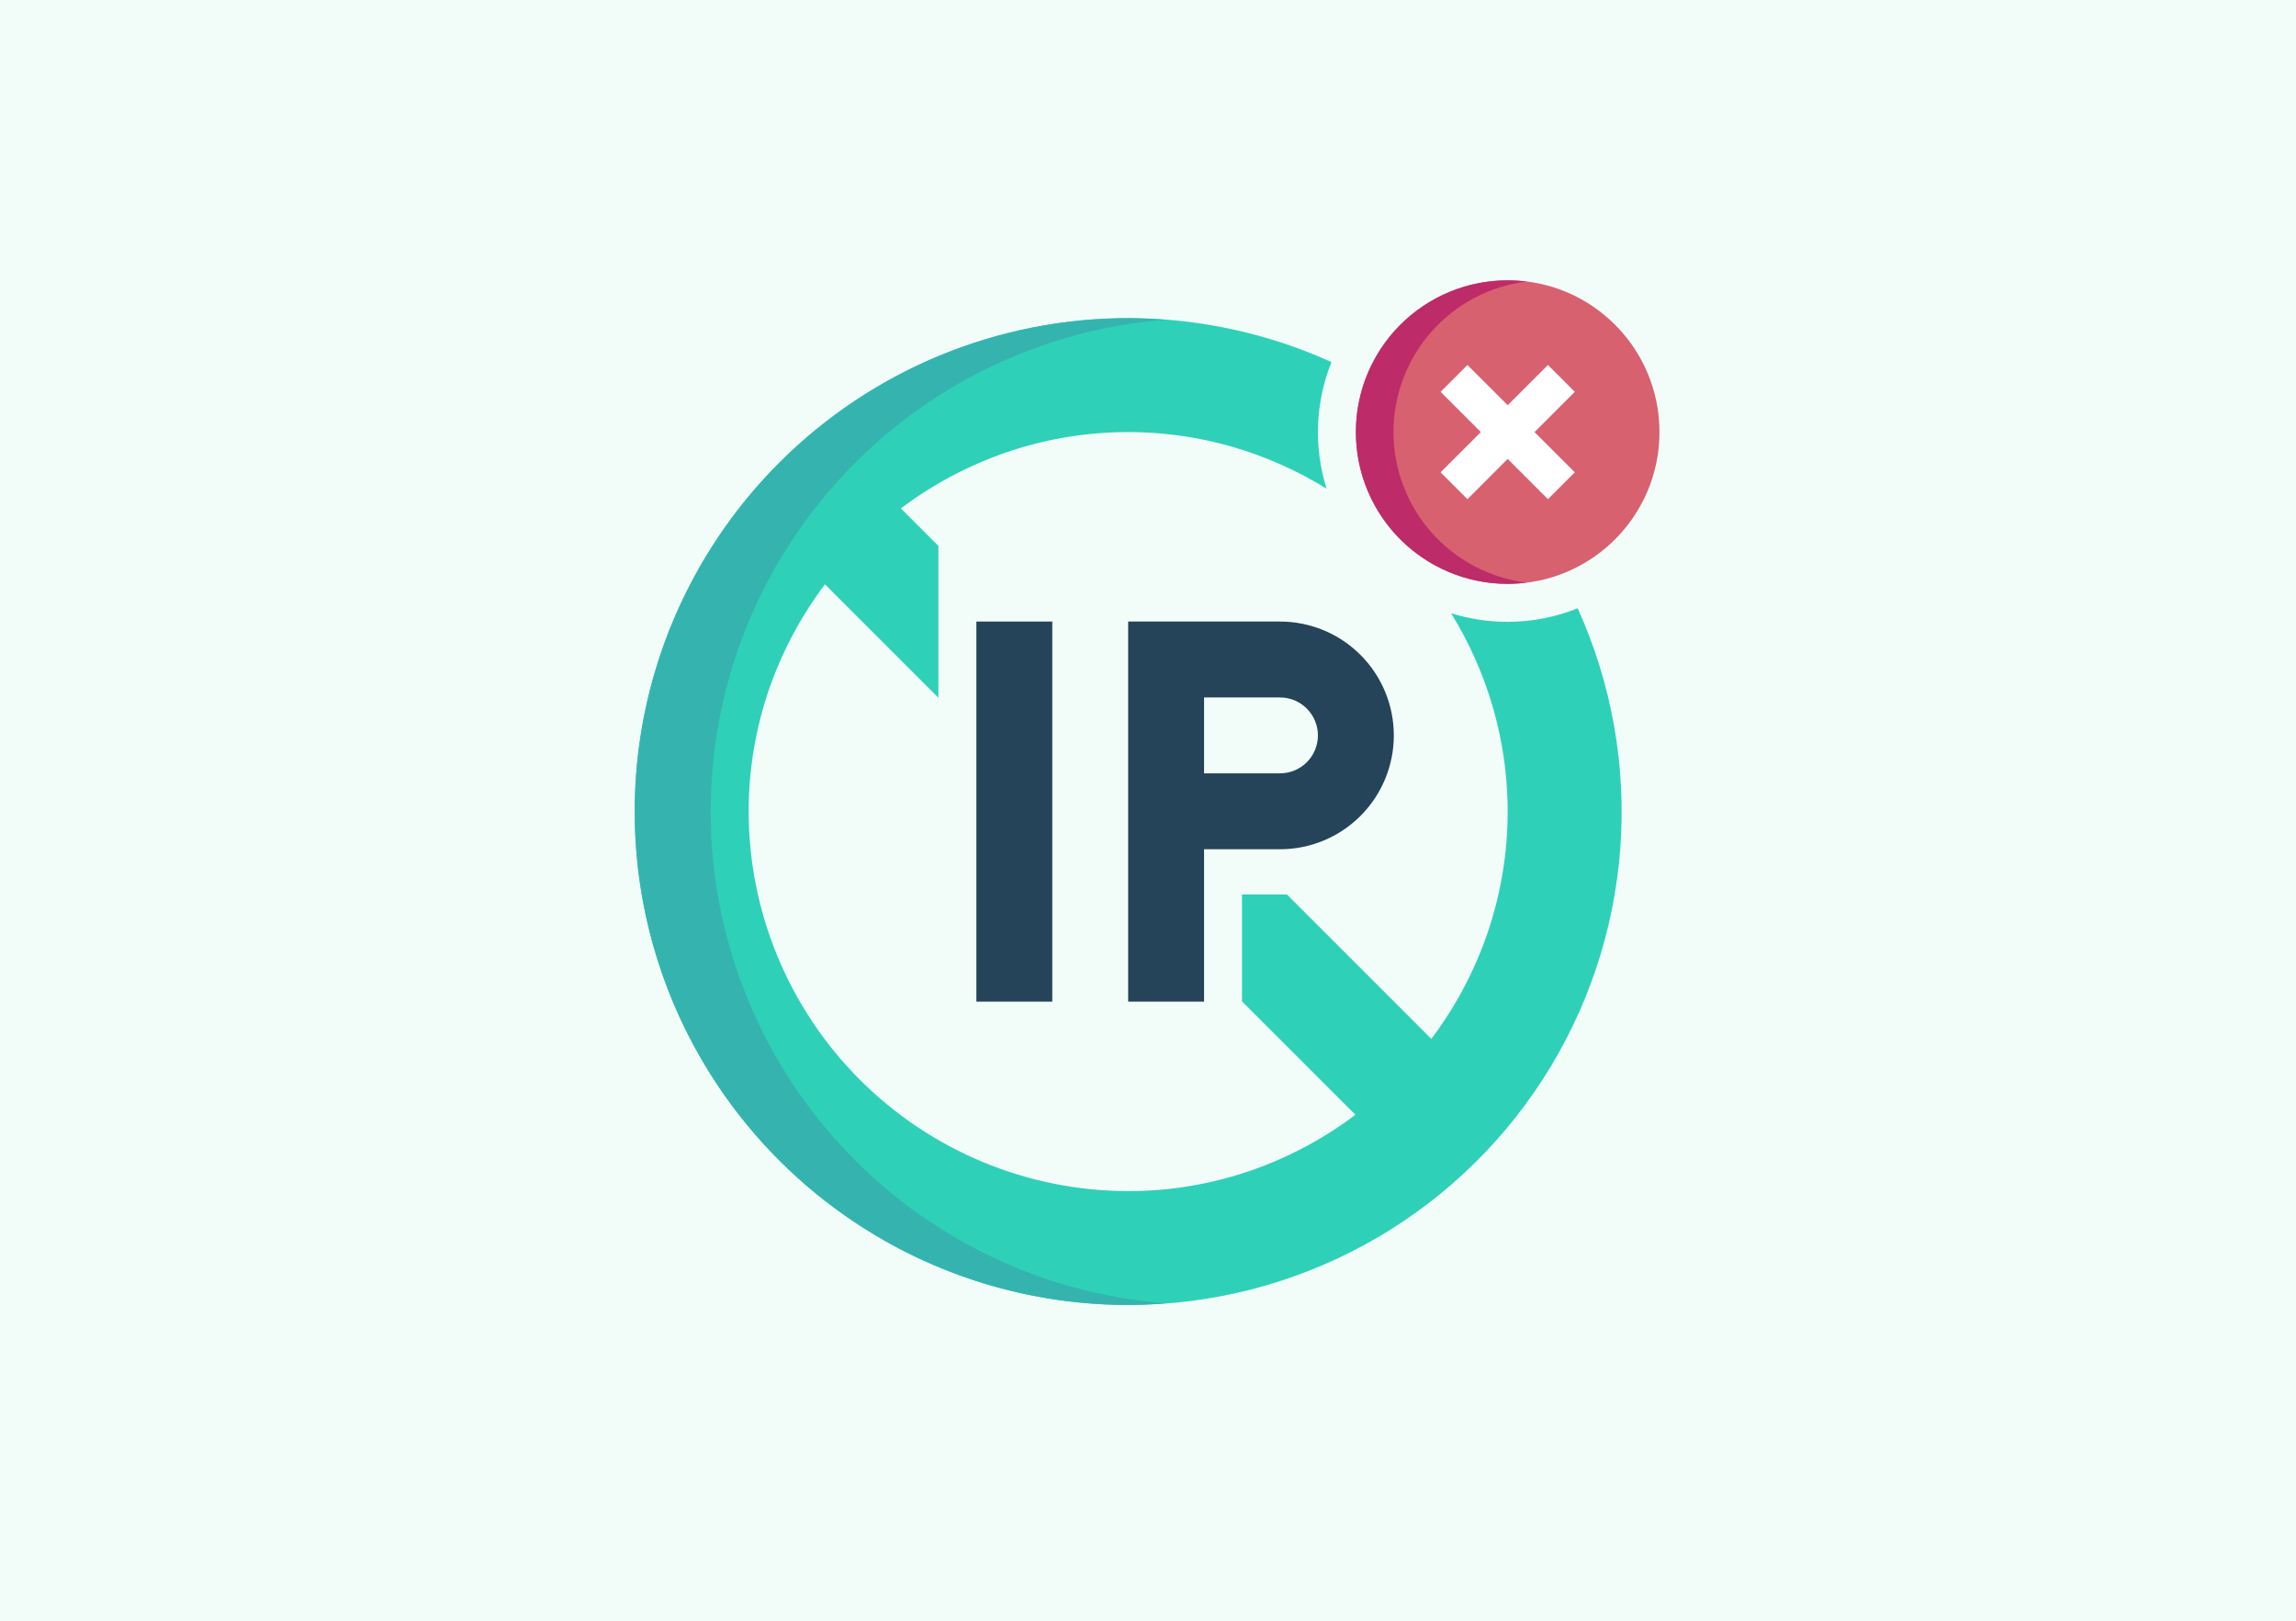 <svg width="340" height="240" viewBox="0 0 340 240" fill="none" xmlns="http://www.w3.org/2000/svg">
<rect width="340" height="240" fill="#F2FDFA"/>
<g clip-path="url(#clip0_1894_3317)">
<path d="M167.067 193.241C152.51 193.264 138.28 188.918 126.219 180.765C114.473 172.835 105.278 161.67 99.747 148.621C95.008 137.426 93.142 125.223 94.319 113.123C95.496 101.023 99.678 89.409 106.485 79.336C114.414 67.588 125.58 58.392 138.63 52.864C147.912 48.943 157.904 46.986 167.979 47.115C178.054 47.245 187.993 49.46 197.17 53.619C194.771 59.596 194.515 66.22 196.444 72.365C192.124 69.694 187.463 67.618 182.588 66.193C171.585 62.997 159.863 63.274 149.022 66.987C143.414 68.916 138.145 71.717 133.408 75.287L138.963 80.844V103.326L122.163 86.526C118.595 91.262 115.795 96.53 113.863 102.137C111.873 107.944 110.859 114.041 110.863 120.18C110.881 135.08 116.808 149.364 127.344 159.9C137.88 170.435 152.164 176.362 167.063 176.38C173.202 176.385 179.299 175.371 185.106 173.38C190.714 171.45 195.982 168.649 200.717 165.08L183.917 148.28V132.454H190.569L211.956 153.84C215.525 149.104 218.326 143.836 220.256 138.229C223.97 127.388 224.247 115.666 221.049 104.662C219.626 99.786 217.55 95.125 214.878 90.805C217.591 91.654 220.418 92.085 223.26 92.083C226.812 92.081 230.33 91.4 233.625 90.077C238.668 101.203 240.84 113.416 239.94 125.599C239.041 137.781 235.099 149.543 228.477 159.808C221.854 170.073 212.763 178.512 202.034 184.353C191.305 190.194 179.283 193.25 167.067 193.241Z" fill="#2ED1B8"/>
<path d="M105.24 120.177C105.242 101.78 112.186 84.062 124.684 70.562C137.182 57.062 154.313 48.775 172.655 47.356C170.806 47.217 168.946 47.117 167.06 47.117C147.683 47.117 129.1 54.815 115.399 68.516C101.697 82.217 94 100.8 94 120.177C94 139.554 101.697 158.137 115.399 171.838C129.1 185.54 147.683 193.237 167.06 193.237C168.954 193.237 170.823 193.137 172.68 193.001C154.333 191.588 137.195 183.303 124.692 169.802C112.189 156.301 105.242 138.578 105.24 120.177Z" fill="#35B4AF"/>
<path d="M223.261 86.46C235.677 86.46 245.741 76.395 245.741 63.98C245.741 51.565 235.677 41.5 223.261 41.5C210.846 41.5 200.781 51.565 200.781 63.98C200.781 76.395 210.846 86.46 223.261 86.46Z" fill="#D8616F"/>
<path d="M206.352 63.98C206.354 58.502 208.358 53.213 211.986 49.108C215.613 45.004 220.616 42.366 226.052 41.691C223.007 41.308 219.915 41.554 216.968 42.413C214.021 43.271 211.281 44.724 208.918 46.682C206.554 48.64 204.616 51.062 203.224 53.798C201.833 56.533 201.016 59.525 200.825 62.589C200.634 65.652 201.072 68.723 202.114 71.61C203.155 74.498 204.776 77.141 206.878 79.378C208.981 81.615 211.519 83.397 214.336 84.615C217.154 85.833 220.191 86.461 223.26 86.46C224.192 86.454 225.122 86.391 226.045 86.269C220.61 85.592 215.609 82.953 211.983 78.849C208.357 74.744 206.354 69.457 206.352 63.98Z" fill="#BE2B69"/>
<path d="M233.2 69.943L227.238 63.983L233.201 58.023L229.224 54.047L223.264 60.01L217.304 54.047L213.328 58.023L219.291 63.983L213.328 69.943L217.304 73.919L223.264 67.956L229.224 73.919L233.2 69.943Z" fill="white"/>
<path d="M144.586 92.039H155.826V148.324H144.586V92.039Z" fill="#254459"/>
<path d="M167.062 92.039V148.324H178.303V125.759H189.542C194.014 125.759 198.302 123.983 201.464 120.821C204.626 117.659 206.402 113.371 206.402 108.899C206.402 104.428 204.626 100.139 201.464 96.977C198.302 93.815 194.014 92.039 189.542 92.039H167.062ZM189.542 114.519H178.303V103.279H189.542C191.033 103.279 192.462 103.871 193.516 104.925C194.57 105.979 195.162 107.409 195.162 108.899C195.162 110.39 194.57 111.819 193.516 112.873C192.462 113.927 191.033 114.519 189.542 114.519Z" fill="#254459"/>
</g>
<defs>
<clipPath id="clip0_1894_3317">
<rect width="151.74" height="152.24" fill="white" transform="translate(94 41)"/>
</clipPath>
</defs>
</svg>
